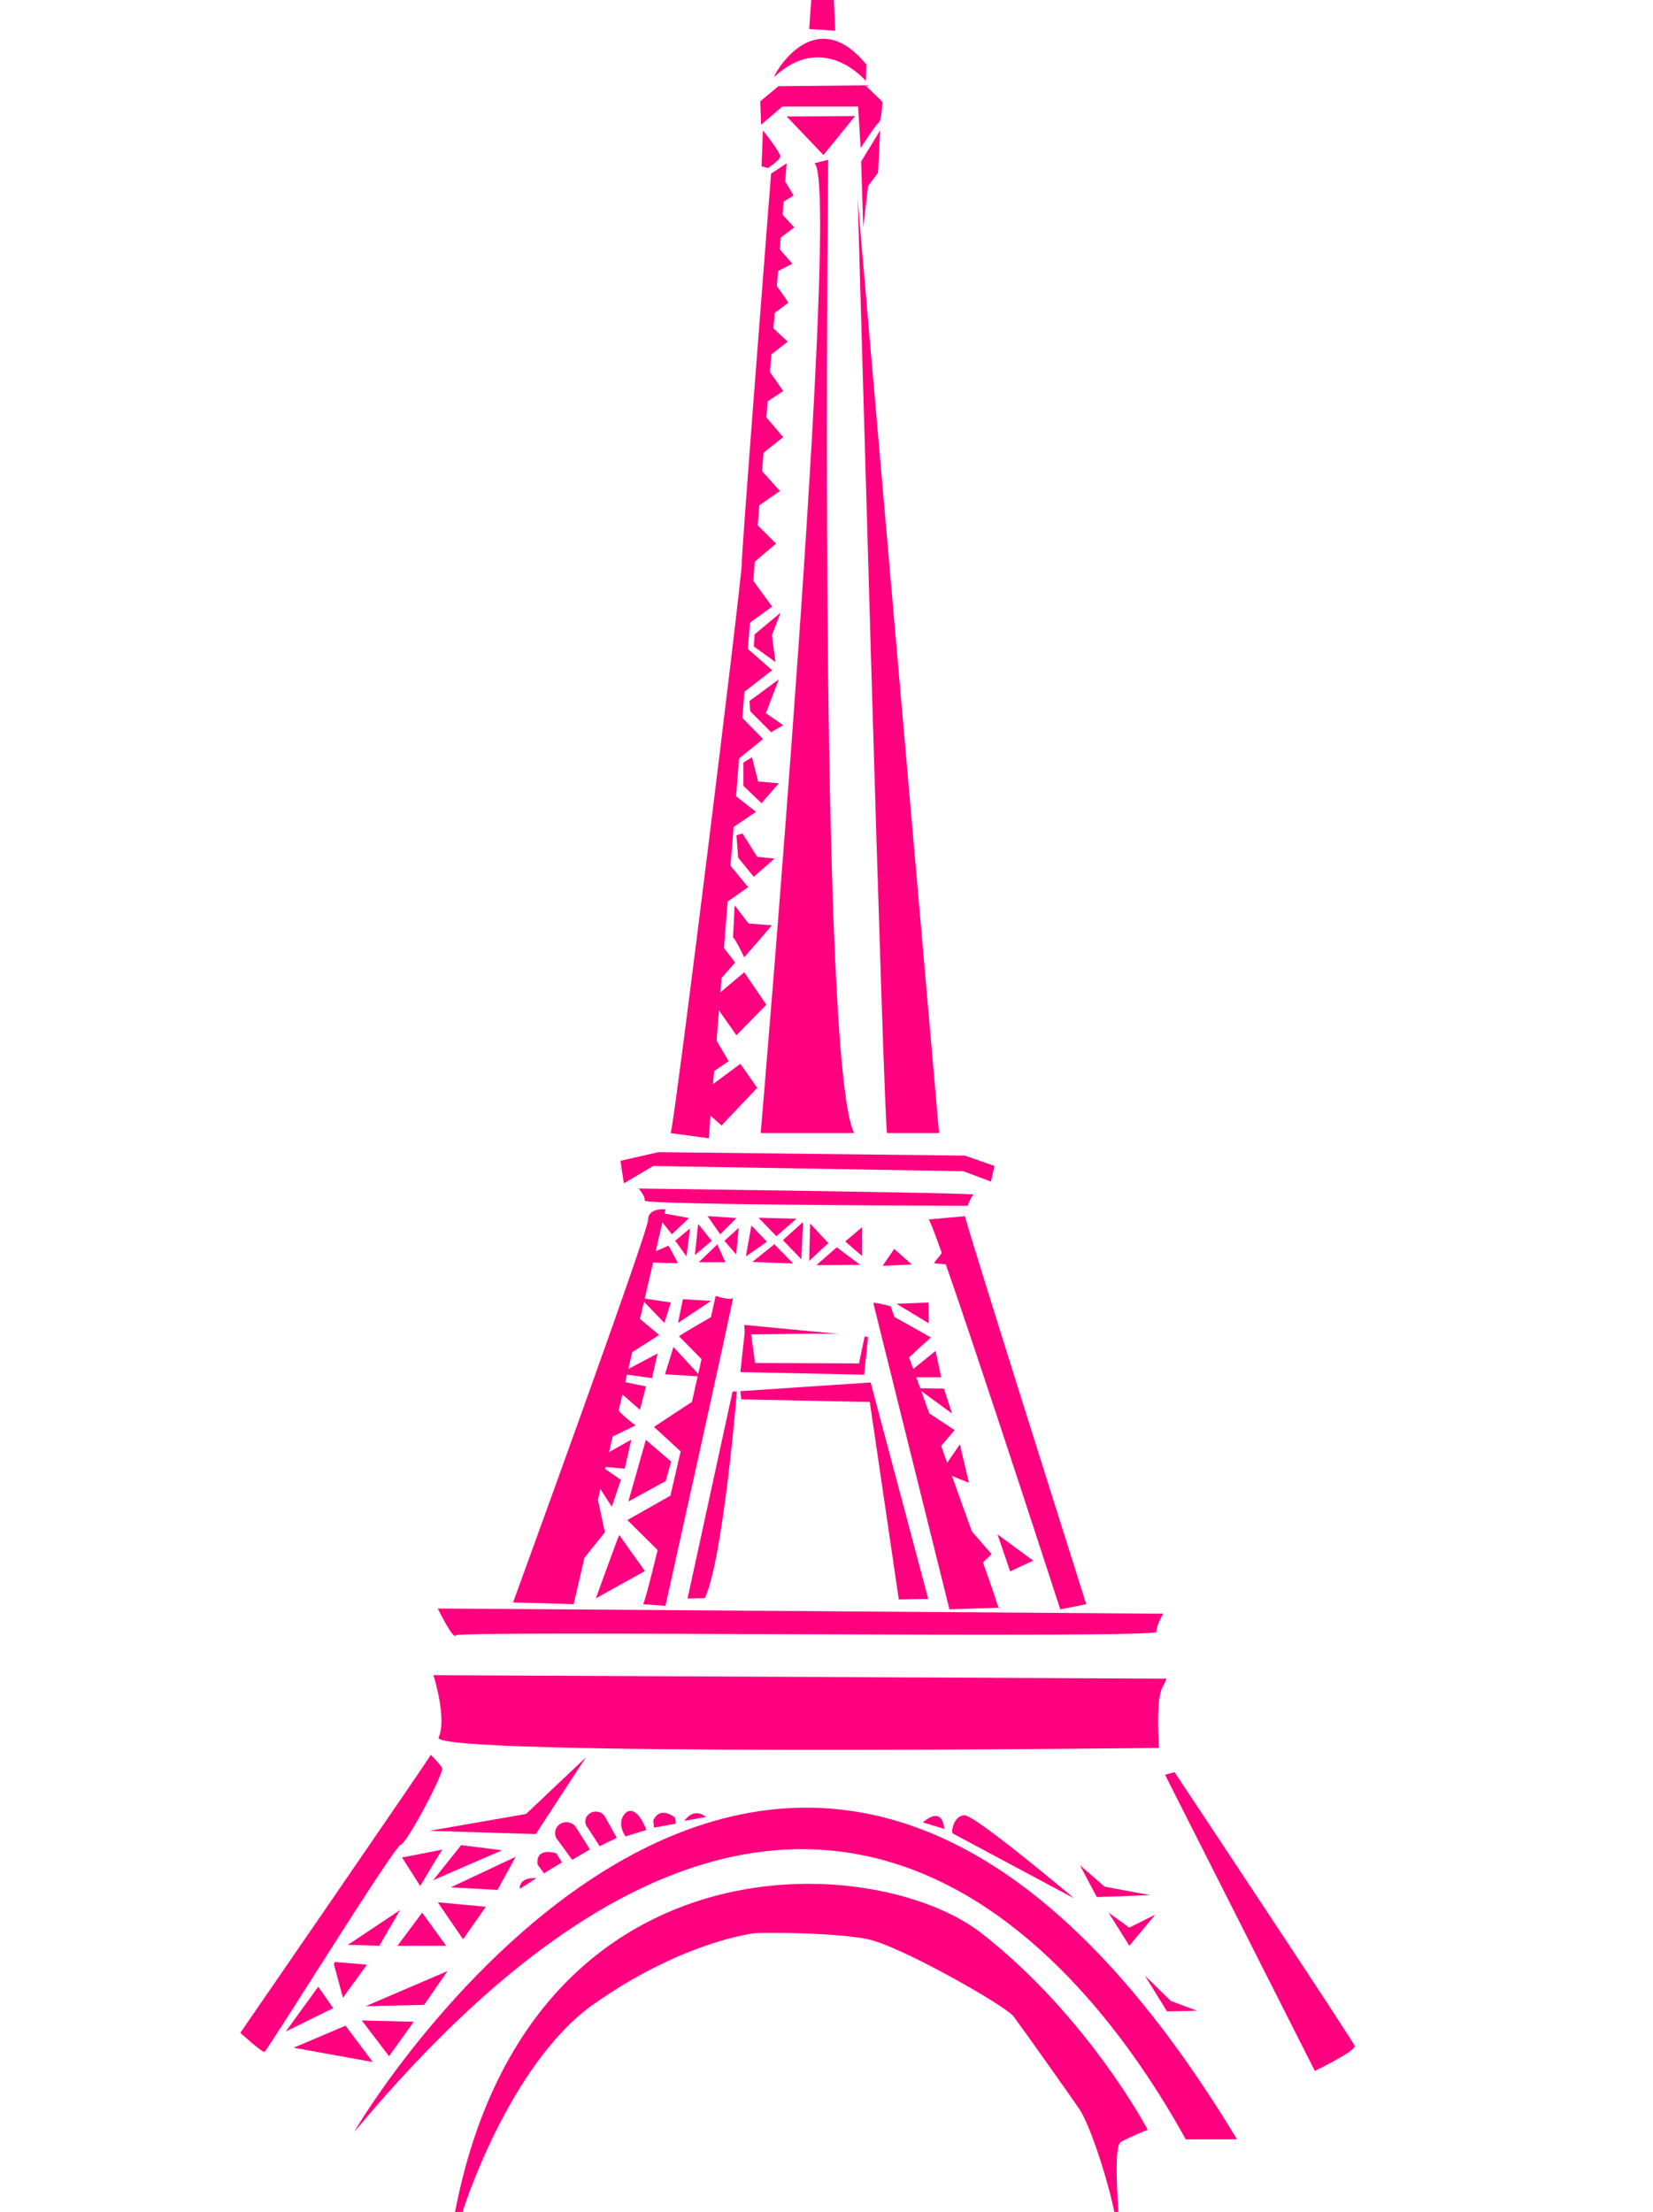 <?xml version="1.0"?><svg width="567.23" height="758.923" xmlns="http://www.w3.org/2000/svg">
 <title>Wow</title>

 <g>
  <title>Layer 1</title>
  <g id="g3353">
   <path fill="#ff007f" d="m148.728,574.765c0,0 4.754,14.854 1.782,21.39c-2.97,6.538 247.195,3.566 247.195,3.566c0,0 -1.19,-16.638 1.188,-20.797c2.377,-4.159 0.594,-2.97 0.594,-2.97l-250.759,-1.189z" id="path3130"/>
   <path fill="#ff007f" d="m176.06,549.808c0,0 46.349,-127.161 46.349,-131.322c0,-4.161 5.942,-3.565 5.942,-3.565l-31.493,135.481l-20.798,-0.594z" id="path3132"/>
   <polygon fill="#ff007f" points="214.088,406.008 224.191,400.064 330.555,401.848 340.062,405.413 341.252,400.064 331.151,396.5 225.974,395.312 212.901,398.283 214.088,406.008" id="polygon3134"/>
   <path fill="#ff007f" d="m230.133,388.776l13.073,1.781l26.74,-334.542l-5.347,3.566c0,0 -10.102,128.945 -10.102,134.292c0,5.347 -23.176,193.119 -24.363,194.902z" id="path3136"/>
   <path fill="#ff007f" d="m277.674,9.963l8.914,0.594c0,0 -1.781,-43.972 -2.377,-48.132c-0.594,-4.159 -2.969,-2.376 -2.969,-2.376l-3.567,49.914z" id="path3138"/>
   <path fill="#ff007f" d="m265.79,26.302c-1.305,1.215 13.072,-26.738 31.493,-4.159l-0.15,5.647c0,0 -14.406,-17.235 -31.343,-1.488z" id="path3140"/>
   <path fill="#ff007f" d="m260.884,34.771l0.297,8.021l7.279,-6.239l25.995,0l0.892,14.261c0,0 4.903,-7.725 6.093,-8.616c1.188,-0.892 1.338,-7.279 1.338,-7.279l-5.794,-5.644l-29.86,0.296l-6.241,5.199z" id="path3142"/>
   <path fill="#ff007f" d="m279.455,56.016l4.754,-1.19c0,0 -3.565,310.182 8.914,333.95l-32.087,0c0,0 27.928,-326.819 18.42,-332.76z" id="path3144"/>
   <path fill="#ff007f" d="m220.629,550.405l7.724,0.593c0,0 23.767,-106.958 23.175,-105.769c-0.594,1.189 -5.942,-0.593 -5.942,-0.593c0,0 -23.173,104.581 -24.956,105.769z" id="path3146"/>
   <path fill="#ff007f" d="m299.658,447.012c1.784,0 5.942,1.188 5.942,1.188c0,0 33.871,93.291 35.654,99.233c1.781,5.943 1.781,4.161 1.781,4.161l-17.231,0.594l-26.147,-105.175z" id="path3148"/>
   <path fill="#ff007f" d="m331.153,417.3c0,1.781 41.594,133.105 41.594,133.105l-8.914,1.783c0,0 -43.378,-133.699 -45.161,-133.699c-1.781,0 12.481,-1.189 12.481,-1.189z" id="path3150"/>
   <path fill="#ff007f" d="m304.415,388.777l17.825,0c0,0 -27.928,-318.498 -27.928,-320.877c0,-2.375 8.914,319.094 10.103,320.877z" id="path3152"/>
   <path fill="#ff007f" d="m219.141,407.79c0,0 2.378,2.675 2.081,4.16c-0.299,1.486 110.822,1.782 110.822,1.782c0,0 1.188,-3.269 2.08,-3.861c0.891,-0.595 -114.982,-2.081 -114.982,-2.081z" id="path3154"/>
   <path fill="#ff007f" d="m150.213,551.888c0.89,0 248.976,1.784 248.976,1.784c0,0 -2.377,3.862 -2.377,6.239c0,2.38 -239.469,-0.593 -240.36,1.19c-0.892,1.781 -6.239,-9.212 -6.239,-9.212z" id="path3156"/>
   <path fill="#ff007f" d="m147.835,602.1c-0.295,0.892 -65.363,95.372 -65.363,95.372c0,0 7.427,6.835 8.319,6.537c0.891,-0.297 44.568,-70.712 46.648,-71.009c2.079,-0.297 15.152,-24.958 14.261,-26.443c-0.892,-1.486 -3.865,-4.457 -3.865,-4.457z" id="path3158"/>
   <path fill="#ff007f" d="m158.234,760.756c0,-1.19 16.341,-52.589 45.457,-73.091c29.116,-20.5 52.589,-24.066 55.263,-24.36c2.674,-0.297 27.632,-0.299 38.921,2.078c11.289,2.378 47.241,22.879 49.915,26.444c2.674,3.565 18.719,26.145 22.58,31.791c3.863,5.645 10.993,27.632 12.777,39.515c1.781,11.884 2.674,17.53 2.674,17.53c0,0 -5.051,-43.675 -1.19,-45.756c3.865,-2.08 9.212,-4.159 9.212,-4.159c0,0 -20.501,-38.921 -57.045,-67.441c-36.544,-28.524 -156.279,-35.358 -180.939,97.153l2.376,0.296z" id="path3160"/>
   <path fill="#ff007f" d="m403.05,608.041c0,0 61.206,92.103 61.8,93.887c0.594,1.782 -13.668,8.616 -13.668,8.616l-51.398,-101.612l3.266,-0.891z" id="path3162"/>
   <path fill="#ff007f" d="m151.773,634.632c-1.115,1.562 -7.577,12.478 -7.577,12.478l-6.24,-9.804l13.816,-2.675z" id="path3164"/>
   <path fill="#ff007f" d="m119.238,667.389c0.668,-0.223 10.92,0.223 10.92,0.223l7.13,-12.256l-18.05,12.033z" id="path3166"/>
   <path fill="#ff007f" d="m115.005,673.182l10.919,0.892l-8.245,11.364l-3.12,-11.587c0.001,0 0.67,-1.114 0.447,-0.669z" id="path3168"/>
   <polygon fill="#ff007f" points="158.903,665.383 166.701,654.242 150.213,652.682 158.903,665.383" id="polygon3170"/>
   <polygon fill="#ff007f" points="154.669,647.558 170.713,648.448 176.953,637.084 154.669,647.558" id="polygon3172"/>
   <polygon fill="#ff007f" points="158.234,633.073 148.652,645.106 172.271,634.854 158.234,633.073" id="polygon3174"/>
   <polygon fill="#ff007f" points="153.554,676.301 145.533,687.891 125.479,688.335 153.554,676.301" id="polygon3176"/>
   <polygon fill="#ff007f" points="141.968,693.684 133.5,705.493 124.141,693.237 141.968,693.684" id="polygon3178"/>
   <polygon fill="#ff007f" points="118.571,695.021 127.929,707.499 100.744,702.595 118.571,695.021" id="polygon3180"/>
   <polygon fill="#ff007f" points="109.212,681.649 98.07,697.025 114.336,689.004 109.212,681.649" id="polygon3182"/>
   <polygon fill="#ff007f" points="144.864,656.247 136.397,667.612 153.11,667.612 144.864,656.247" id="polygon3184"/>
   <path fill="#ff007f" d="m231.657,425.728c0.78,0.891 3.901,5.349 3.901,5.349l1.225,-9.581l-5.126,4.232z" id="path3186"/>
   <path fill="#ff007f" d="m226.419,418.264l4.124,5.237l5.905,-5.571l-10.25,-1.894c0,0 -4.234,16.935 -3.9,17.048c0.335,0.11 10.361,0.334 10.361,0.334l-3.23,-6.017l-5.237,2.229l2.227,-11.364z" id="path3188"/>
   <polygon fill="#ff007f" points="242.799,417.26 252.715,417.93 247.143,423.501 242.799,417.26" id="polygon3190"/>
   <polygon fill="#ff007f" points="246.141,426.953 239.791,433.083 248.926,433.083 246.141,426.953" id="polygon3192"/>
   <polygon fill="#ff007f" points="239.567,419.935 238.454,430.631 244.247,425.728 239.567,419.935" id="polygon3194"/>
   <path fill="#ff007f" d="m253.493,421.272c0,0.335 -0.891,9.136 -0.891,9.136l-4.011,-4.68l4.902,-4.456z" id="path3196"/>
   <polygon fill="#ff007f" points="257.839,420.492 255.945,431.077 263.188,426.063 257.839,420.492" id="polygon3198"/>
   <polygon fill="#ff007f" points="260.29,417.817 273.325,418.152 266.417,424.167 260.29,417.817" id="polygon3200"/>
   <path fill="#ff007f" d="m265.528,427.065c-0.446,0.335 -7.354,5.905 -7.354,5.905l14.037,0.558l-6.683,-6.794l0,0.331z" id="path3202"/>
   <polygon fill="#ff007f" points="268.647,425.505 274.997,432.079 275.553,419.266 268.647,425.505" id="polygon3204"/>
   <polygon fill="#ff007f" points="278.004,419.824 277.672,432.636 284.244,426.508 278.004,419.824" id="polygon3206"/>
   <polygon fill="#ff007f" points="280.123,434.084 287.141,427.956 295.164,433.974 280.123,434.084" id="polygon3208"/>
   <polygon fill="#ff007f" points="295.831,421.048 295.831,430.966 290.038,425.951 295.831,421.048" id="polygon3210"/>
   <polygon fill="#ff007f" points="307.643,447.343 318.672,454.027 318.561,446.898 307.643,447.343" id="polygon3212"/>
   <polygon fill="#ff007f" points="269.946,39.972 293.419,39.823 282.574,53.191 269.946,39.972" id="polygon3214"/>
   <path fill="#ff007f" d="m302.035,44.725c-0.446,0.743 -6.536,10.696 -6.536,10.696l0.742,22.58l1.633,-14.112l3.419,-4.605l0.742,-14.558z" id="path3216"/>
   <path fill="#ff007f" d="m261.777,44.725c0,0 6.239,7.726 5.941,9.062c-0.297,1.337 -4.158,3.862 -4.158,3.862l-2.23,-0.595l0.447,-12.329z" id="path3218"/>
   <path fill="#ff007f" d="m254.348,480.137c0.446,0 44.122,0.891 44.122,0.891l9.951,67.74l10.101,-0.148l-19.757,-74.277l-44.714,2.971l0.296,2.823z" id="path3220"/>
   <path fill="#ff007f" d="m252.864,477.462c0,0.446 -4.756,57.64 -10.993,70.86l-5.943,0.15l15.45,-71.01l1.487,0l0,-0.001z" id="path3222"/>
   <polygon fill="#ff007f" points="255.537,457.26 254.052,470.778 296.538,471.669 297.874,458.744 296.686,458.596 294.757,467.807 259.103,467.657 257.765,457.852 279.454,457.556 287.921,457.705 255.389,454.584 255.537,457.26" id="polygon3224"/>
   <path fill="#ff007f" d="m305.749,451.318c1.188,0.446 13.666,7.576 13.666,7.576c0,0 -7.872,7.132 -8.169,7.577c-0.299,0.446 -5.497,-15.152 -5.497,-15.152z" id="path3226"/>
   <polygon fill="#ff007f" points="310.946,471.669 321.05,463.498 322.979,472.56 310.798,472.56 310.946,471.669" id="polygon3228"/>
   <polygon fill="#ff007f" points="342.292,526.45 354.548,535.472 346.638,539.15 342.292,526.45" id="polygon3230"/>
   <path fill="#ff007f" d="m314.662,476.2c0.78,0.222 9.246,0.222 9.246,0.222l2.787,8.58l-12.033,-8.802z" id="path3232"/>
   <path fill="#ff007f" d="m232.995,458.485c0.112,-0.335 12.144,-7.243 12.144,-7.243l-3.342,16.156l-8.802,-8.914z" id="path3234"/>
   <polygon fill="#ff007f" points="234.33,445.784 232.659,453.916 244.024,446.341 234.33,445.784" id="polygon3236"/>
   <polygon fill="#ff007f" points="230.209,446.898 219.737,445.336 227.98,453.916 230.209,446.898" id="polygon3238"/>
   <path fill="#ff007f" d="m218.064,451.242c0.559,0.446 8.134,6.797 8.134,6.797l-11.699,7.465l3.565,-14.262z" id="path3240"/>
   <polygon fill="#ff007f" points="231.099,462.16 228.202,471.521 240.458,472.301 231.099,462.16" id="polygon3242"/>
   <polygon fill="#ff007f" points="238.454,480.322 224.416,489.569 234.442,498.817 238.454,480.322" id="polygon3244"/>
   <polygon fill="#ff007f" points="231.991,512.075 215.278,521.545 227.088,533.245 231.991,512.075" id="polygon3246"/>
   <path fill="#ff007f" d="m212.493,526.672c-0.334,0.445 -8.022,21.727 -8.022,21.727l16.824,-9.36l-8.802,-12.367z" id="path3248"/>
   <polygon fill="#ff007f" points="221.63,494.027 215.613,515.195 228.426,508.176 230.32,501.491 221.63,494.027" id="polygon3250"/>
   <path fill="#ff007f" d="m225.641,464.391c-0.111,0.335 -1.894,8.468 -1.894,8.468l-11.143,-1.561l13.037,-6.907z" id="path3252"/>
   <path fill="#ff007f" d="m202.428,634.56l-4.574,-7.262c-0.637,-1.238 -1.95,-2.099 -3.485,-2.099c-2.152,0 -3.9,1.679 -3.9,3.752c0,0.777 0.245,1.498 0.665,2.096c0.117,0.166 0.251,0.318 0.393,0.464l4.809,6.612l6.092,-3.564z" id="path3254"/>
   <path fill="#ff007f" d="m211.647,630.566l-3.834,-6.879c-0.521,-1.165 -1.692,-2.025 -3.118,-2.116c-2.003,-0.126 -3.724,1.301 -3.844,3.184c-0.045,0.708 0.14,1.377 0.499,1.947c0.097,0.157 0.214,0.304 0.338,0.443l4.089,6.303l5.87,-2.883z" id="path3256"/>
   <path fill="#ff007f" d="m214.61,630.102l7.205,-2.228c0,0 -2.97,-8.392 -6.759,-6.165c0,0 -3.938,2.675 -0.52,8.245c3.418,5.57 0.075,0.148 0.075,0.148z" id="path3258"/>
   <path fill="#ff007f" d="m178.289,648.004c-0.009,0.267 5.72,-3.566 5.72,-3.566c0,0 -5.57,-0.743 -5.72,3.566z" id="path3260"/>
   <path fill="#ff007f" d="m186.682,642.803c0.595,-0.519 6.165,-3.787 6.165,-3.787l-1.932,-3.12c0,0 -7.13,-2.45 -6.463,3.788l2.229,3.119z" id="path3262"/>
   <path fill="#ff007f" d="m224.416,627.057l7.5,-1.338l-0.297,-2.081c0,0 -5.051,-4.307 -7.427,0.967l0.225,2.452z" id="path3264"/>
   <path fill="#ff007f" d="m234.813,624.753l7.428,-1.338c0,0 -3.789,-3.638 -7.428,1.338z" id="path3266"/>
   <path fill="#ff007f" d="m213.199,473.898c1.486,0.446 8.467,1.781 8.467,1.781l-2.08,8.022l-8.169,-7.129l1.783,-2.675z" id="path3268"/>
   <path fill="#ff007f" d="m211.12,481.473c-0.699,2.096 6.983,7.578 6.983,7.578l-10.102,4.902c0,0 3.269,-12.924 3.119,-12.48z" id="path3270"/>
   <path fill="#ff007f" d="m205.475,503.162c0.594,0 8.914,0.744 8.914,0.744l2.229,-9.953l-11.143,6.24l0.148,2.376l7.428,5.199l-3.12,9.21l-6.387,-9.952l4.011,18.718l-11.437,14.261l9.357,-36.844z" id="path3272"/>
   <polygon fill="#ff007f" points="302.852,434.308 312.88,433.861 306.862,428.514 302.852,434.308" id="polygon3274"/>
   <polygon fill="#ff007f" points="147.316,628.171 183.86,629.285 201.017,602.991 180.518,622.378 147.316,628.171" id="polygon3276"/>
   <path fill="#ff007f" d="m316.666,625.275l7.355,2.227c0,0 -0.223,-8.244 -7.355,-2.227z" id="path3278"/>
   <path fill="#ff007f" d="m370.592,639.981c0.446,0.891 5.794,10.918 5.794,10.918l18.273,-0.668l-15.6,-2.898l-8.467,-7.352z" id="path3280"/>
   <path fill="#ff007f" d="m380.397,656.248c0.89,1.338 7.13,11.364 7.13,11.364l8.914,-10.696l-8.914,4.457l-7.13,-5.126z" id="path3282"/>
   <path fill="#ff007f" d="m392.876,677.862c0.668,1.114 7.576,12.256 7.576,12.256l10.249,-0.223l-8.911,-3.343l-8.914,-8.69z" id="path3284"/>
   <path fill="#ff007f" d="m326.918,629.061l41.67,22.286c0,0 -34.094,-28.746 -37.659,-28.524c-3.565,0.223 -4.233,4.903 -4.233,5.571" id="path3286"/>
   <polygon fill="#ff007f" points="317.112,483.776 327.586,490.685 321.123,498.259 317.112,483.776" id="polygon3288"/>
   <polygon fill="#ff007f" points="329.367,495.586 322.907,504.945 332.489,508.733 329.367,495.586" id="polygon3290"/>
   <polygon fill="#ff007f" points="331.151,522.77 340.288,533.245 335.608,537.701 331.151,522.77" id="polygon3292"/>
   <polygon fill="#ff007f" points="324.464,428.291 320.454,433.417 327.14,434.084 324.464,428.291" id="polygon3294"/>
   <path fill="#ff007f" d="m241.351,380.606c1.56,1.336 6.24,5.57 6.24,5.57l12.255,-12.924l-5.792,-8.244l-12.924,9.581l0.222,6.017z" id="path3296"/>
   <path fill="#ff007f" d="m244.693,354.98c0.668,1.114 5.349,9.136 5.349,9.136l-8.245,5.57l2.897,-14.707z" id="path3298"/>
   <path fill="#ff007f" d="m244.247,342.947c0.668,1.337 8.468,12.256 8.468,12.256l10.249,-10.473l-7.576,-11.142l-11.142,9.359z" id="path3300"/>
   <polygon fill="#ff007f" points="245.584,337.821 252.269,330.245 245.584,321.556 245.584,337.821" id="polygon3302"/>
   <polygon fill="#ff007f" points="246.252,311.751 256.725,304.397 248.48,294.369 246.252,311.751" id="polygon3304"/>
   <polygon fill="#ff007f" points="250.04,271.195 247.59,286.57 259.4,278.549 250.04,271.195" id="polygon3306"/>
   <polygon fill="#ff007f" points="250.486,262.727 261.85,253.592 252.492,244.01 250.04,263.842 250.486,262.727" id="polygon3308"/>
   <polygon fill="#ff007f" points="252.938,237.994 253.16,239.107 264.971,229.972 254.052,220.39 252.938,237.994" id="polygon3310"/>
   <polygon fill="#ff007f" points="256.504,196.547 254.497,215.711 264.971,208.134 256.504,196.547" id="polygon3312"/>
   <polygon fill="#ff007f" points="257.394,194.095 266.308,186.519 257.839,178.052 257.394,194.095" id="polygon3314"/>
   <polygon fill="#ff007f" points="258.954,174.486 267.643,168.47 259.622,159.557 258.954,174.486" id="polygon3316"/>
   <polygon fill="#ff007f" points="260.068,156.883 268.758,149.976 260.959,140.838 260.068,156.883" id="polygon3318"/>
   <polygon fill="#ff007f" points="261.404,139.056 268.758,134.154 262.518,125.241 261.404,139.056" id="polygon3320"/>
   <polygon fill="#ff007f" points="263.188,122.79 270.318,117.219 264.525,111.871 263.188,122.79" id="polygon3322"/>
   <path fill="#ff007f" d="m264.302,108.529l6.24,-4.68c0,0 -4.681,-7.13 -4.681,-6.24c-0.001,0.892 -1.559,10.92 -1.559,10.92z" id="path3324"/>
   <polygon fill="#ff007f" points="264.971,94.045 271.879,90.48 265.86,83.572 264.971,94.045" id="polygon3326"/>
   <polygon fill="#ff007f" points="266.975,82.234 272.546,78 266.975,71.984 266.975,82.234" id="polygon3328"/>
   <polygon fill="#ff007f" points="268.313,69.534 272.323,67.083 269.426,62.18 268.313,69.534" id="polygon3330"/>
   <path fill="#ff007f" d="m251.525,321.631c0.892,0.594 3.863,6.832 3.863,6.832l9.507,-10.993l-8.022,-0.594l-4.754,-6.24l-0.595,10.995z" id="path3332"/>
   <polygon fill="#ff007f" points="253.307,294.295 258.655,300.832 265.787,294.593 259.844,293.998 254.794,285.976 252.715,286.57 253.307,294.295" id="polygon3334"/>
   <polygon fill="#ff007f" points="255.091,269.635 261.33,275.577 267.273,268.744 260.141,268.151 258.062,259.83 255.091,261.614 255.091,269.635" id="polygon3336"/>
   <polygon fill="#ff007f" points="257.467,244.084 264.598,251.215 268.758,248.837 262.816,244.678 267.273,233.091 257.17,240.519 257.467,244.084" id="polygon3338"/>
   <polygon fill="#ff007f" points="266.086,227.15 258.657,221.801 258.954,217.641 267.868,210.215 264.896,217.939 266.086,227.15" id="polygon3340"/>
   <path fill="#ff007f" d="m424.479,734.015c-154.321,-255.801 -305.009,-0.008 -302.788,-2.674c154.477,-185.516 251.454,-58.426 285.194,2.674l17.594,0z" id="path3346"/>
  </g>
 </g>
</svg>